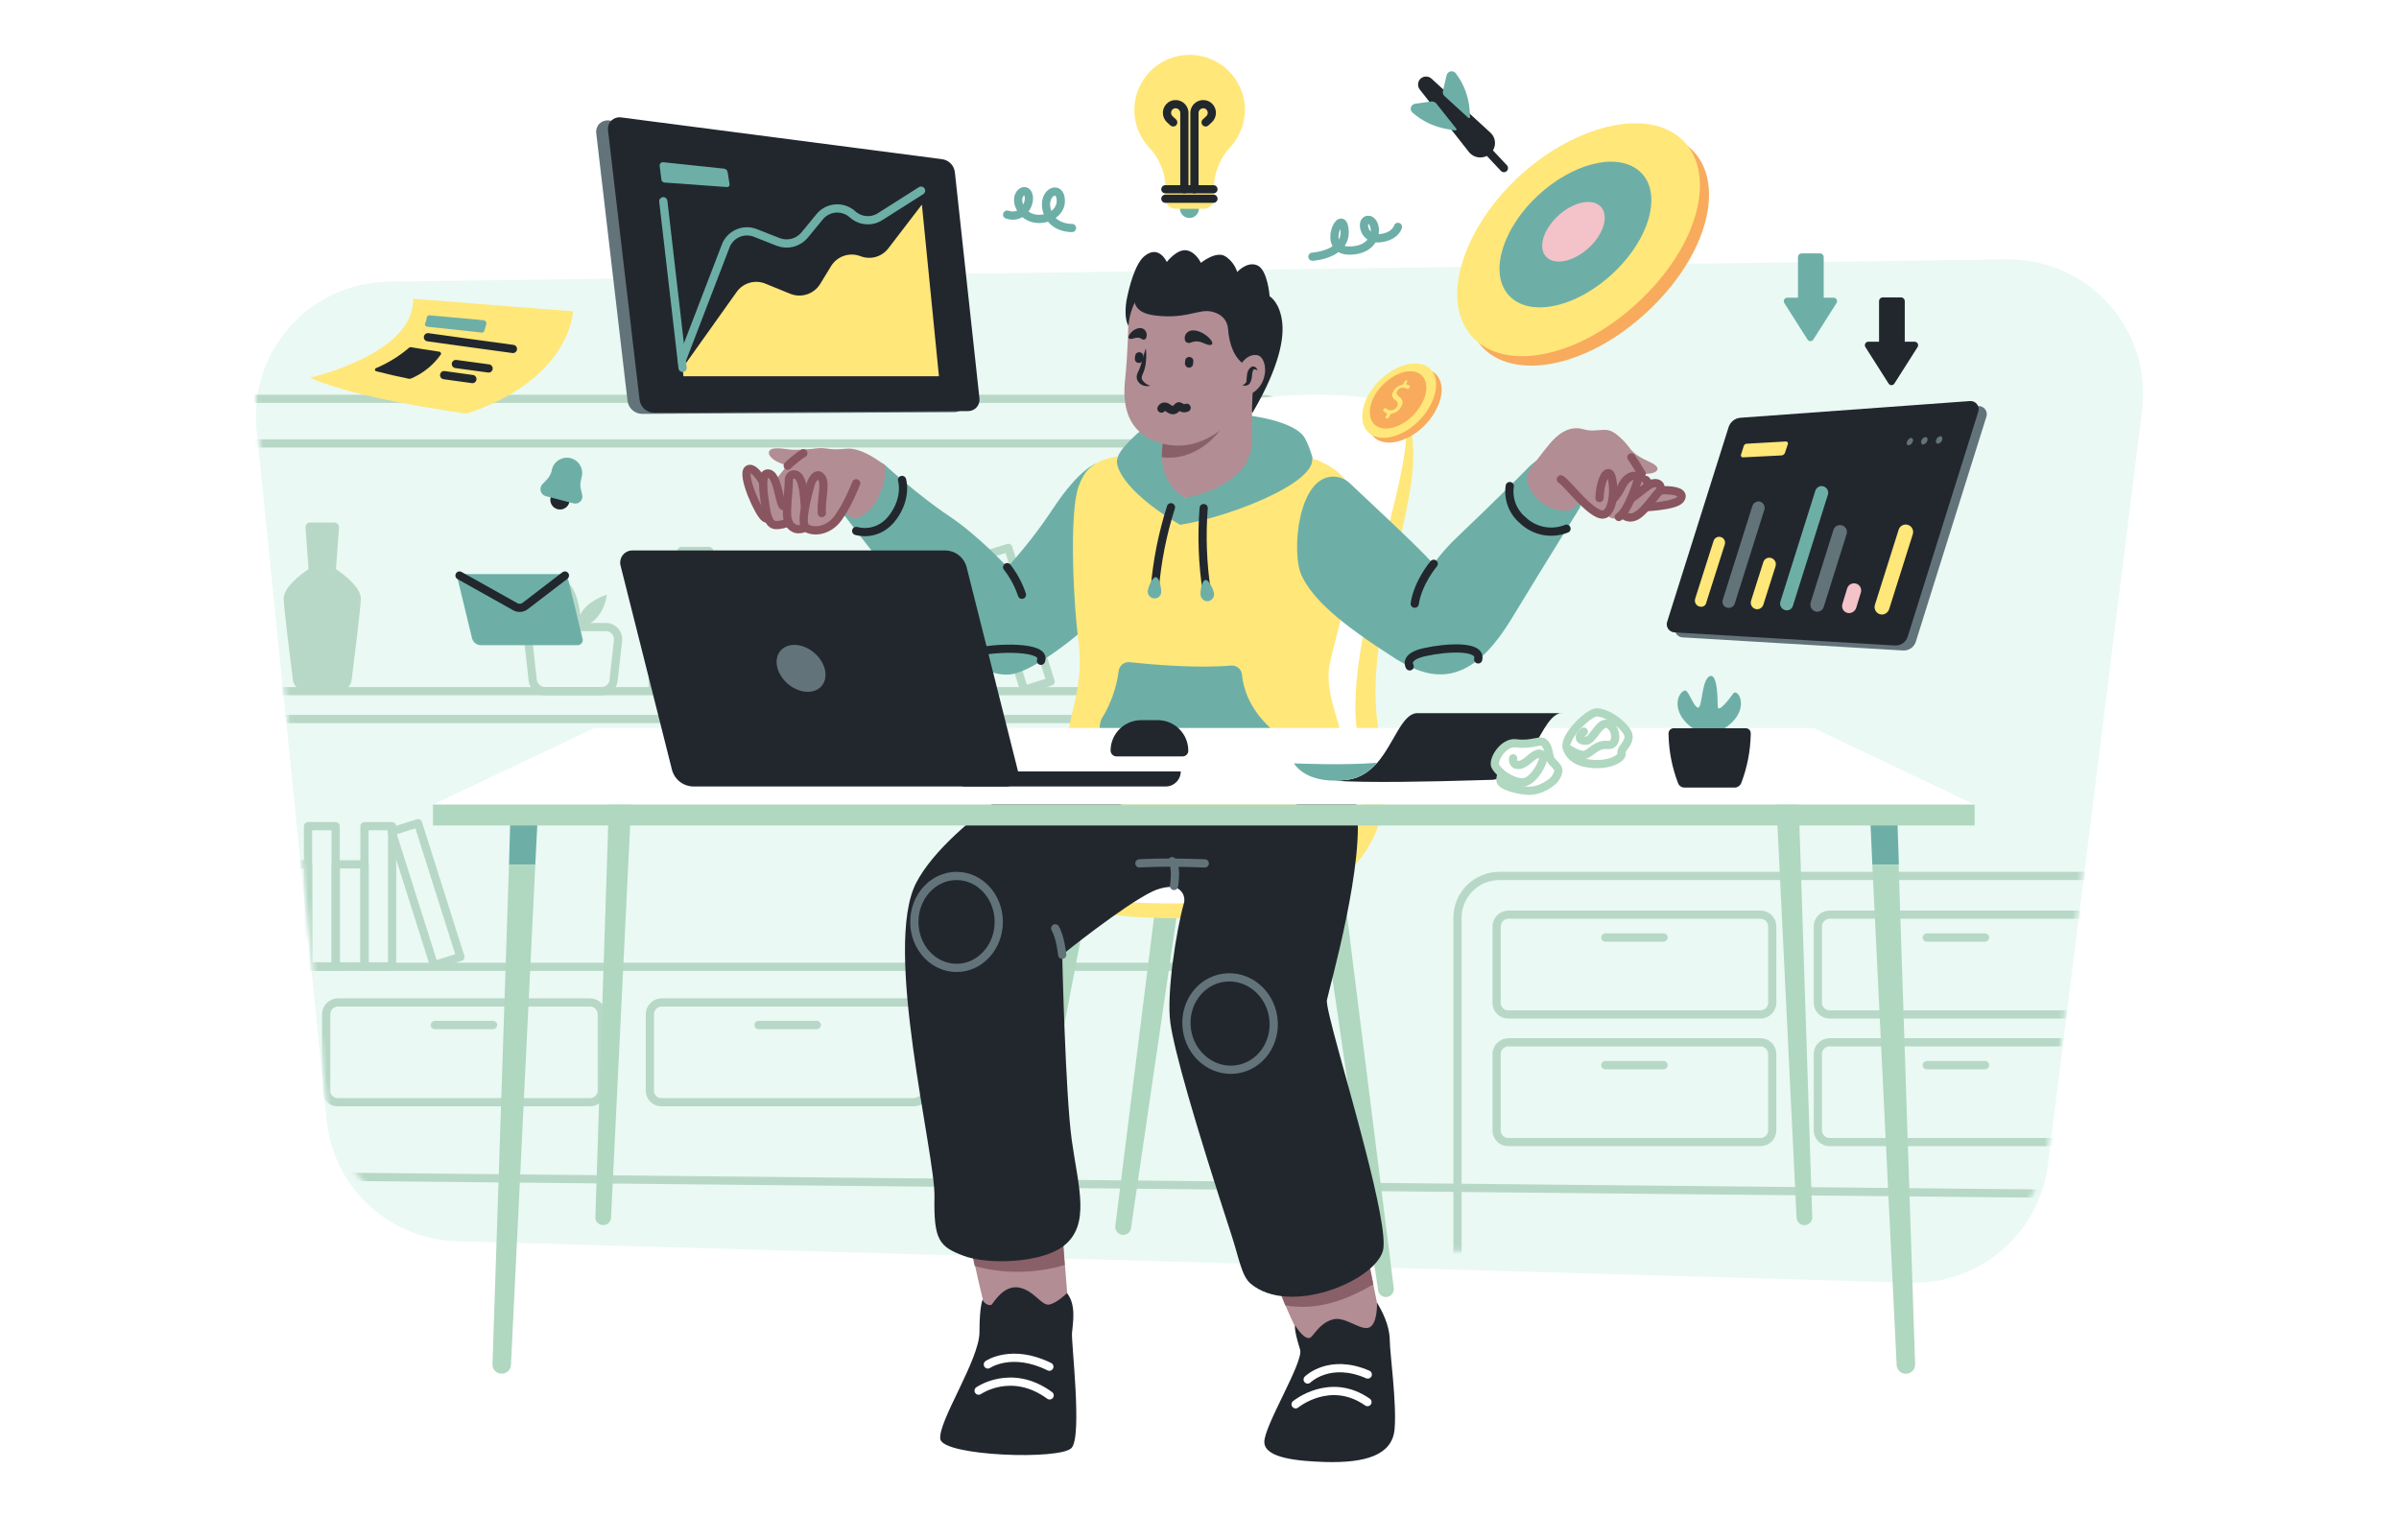 <svg width="525" height="337" viewBox="0 0 525 337" fill="none" xmlns="http://www.w3.org/2000/svg">
<g filter="url(#filter0_d_280_2162)">
<path d="M418.064 276.734L99.95 267.646C92.797 267.448 85.963 264.657 80.726 259.795C75.49 254.934 72.211 248.335 71.503 241.236L56.148 89.974C55.739 85.925 56.178 81.836 57.438 77.965C58.697 74.094 60.749 70.526 63.463 67.487C66.178 64.448 69.496 62.004 73.207 60.31C76.918 58.617 80.942 57.71 85.023 57.648L439.108 52.768C443.319 52.712 447.493 53.554 451.35 55.24C455.207 56.926 458.656 59.416 461.467 62.542C464.278 65.668 466.385 69.358 467.646 73.364C468.907 77.37 469.294 81.599 468.779 85.765L448.162 250.995C447.244 258.244 443.654 264.894 438.091 269.651C432.528 274.408 425.39 276.933 418.064 276.734Z" fill="#EAF9F3"/>
</g>
<mask id="mask0_280_2162" style="mask-type:luminance" maskUnits="userSpaceOnUse" x="56" y="52" width="413" height="225">
<path d="M418.064 276.734L99.95 267.646C92.797 267.448 85.963 264.657 80.726 259.795C75.49 254.934 72.211 248.335 71.503 241.236L56.148 89.974C55.739 85.925 56.178 81.836 57.438 77.965C58.697 74.094 60.749 70.526 63.463 67.487C66.178 64.448 69.496 62.004 73.207 60.31C76.918 58.617 80.942 57.71 85.023 57.648L439.108 52.768C443.319 52.712 447.493 53.554 451.35 55.24C455.207 56.926 458.656 59.416 461.467 62.542C464.278 65.668 466.385 69.358 467.646 73.364C468.907 77.37 469.294 81.599 468.779 85.765L448.162 250.995C447.244 258.244 443.654 264.894 438.091 269.651C432.528 274.408 425.39 276.933 418.064 276.734Z" fill="white"/>
</mask>
<g mask="url(#mask0_280_2162)">
<path d="M328.136 353.768H582.321C584.755 353.768 587.089 352.804 588.81 351.089C590.531 349.373 591.497 347.046 591.497 344.619V200.859C591.497 198.433 590.531 196.106 588.81 194.39C587.089 192.674 584.755 191.71 582.321 191.71H328.136C325.702 191.71 323.368 192.674 321.647 194.39C319.926 196.106 318.959 198.433 318.959 200.859V344.558C318.954 346.992 319.918 349.328 321.638 351.055C323.358 352.781 325.695 353.757 328.136 353.768Z" stroke="#B8D8C7" stroke-width="1.8" stroke-linecap="round" stroke-linejoin="round"/>
<path d="M19.443 315.587H275.83C278.264 315.587 280.598 314.623 282.319 312.907C284.04 311.191 285.007 308.864 285.007 306.438V96.439C285.007 94.013 284.04 91.686 282.319 89.97C280.598 88.254 278.264 87.29 275.83 87.29H19.443C17.009 87.29 14.675 88.254 12.954 89.97C11.233 91.686 10.266 94.013 10.266 96.439V306.438C10.266 308.864 11.233 311.191 12.954 312.907C14.675 314.623 17.009 315.587 19.443 315.587Z" stroke="#B8D8C7" stroke-width="1.8" stroke-linecap="round" stroke-linejoin="round"/>
<path d="M119.22 151.272H131.639C132.286 151.274 132.911 151.039 133.396 150.611C133.881 150.184 134.192 149.595 134.27 148.954L135.248 140.171C135.289 139.803 135.251 139.43 135.137 139.077C135.023 138.724 134.836 138.398 134.588 138.122C134.34 137.846 134.036 137.625 133.697 137.474C133.357 137.322 132.99 137.244 132.618 137.243H118.242C117.87 137.245 117.503 137.324 117.164 137.476C116.825 137.627 116.521 137.848 116.274 138.124C116.026 138.4 115.839 138.725 115.724 139.078C115.61 139.43 115.572 139.803 115.611 140.171L116.59 148.954C116.688 149.586 117.005 150.163 117.485 150.587C117.966 151.01 118.58 151.252 119.22 151.272Z" stroke="#B8D8C7" stroke-width="1.8" stroke-linecap="round" stroke-linejoin="round"/>
<path d="M126.929 137.243C126.929 137.243 131.823 136.756 132.801 130.168C132.801 130.168 128.397 131.449 126.99 134.56C126.99 134.56 126.378 127.607 123.074 126.936C123.074 126.936 121.606 132.12 123.931 134.682C123.931 134.682 122.157 131.754 117.63 131.815C118.058 133.1 118.794 134.26 119.775 135.196C120.756 136.132 121.952 136.814 123.258 137.182" fill="#B8D8C7"/>
<path d="M330.093 222.024H385.274C385.954 222.019 386.605 221.747 387.085 221.268C387.566 220.789 387.838 220.14 387.843 219.462V202.75C387.838 202.072 387.566 201.423 387.085 200.944C386.605 200.464 385.954 200.193 385.274 200.188H330.093C329.413 200.193 328.763 200.464 328.282 200.944C327.801 201.423 327.529 202.072 327.524 202.75V219.462C327.516 219.801 327.576 220.137 327.702 220.452C327.829 220.767 328.018 221.052 328.258 221.292C328.498 221.532 328.785 221.72 329.1 221.846C329.416 221.971 329.754 222.032 330.093 222.024Z" stroke="#B8D8C7" stroke-width="1.8" stroke-linecap="round" stroke-linejoin="round"/>
<path d="M351.321 206.104H364.046C364.287 206.098 364.517 206 364.688 205.83C364.859 205.659 364.957 205.43 364.964 205.19C364.957 204.949 364.859 204.72 364.688 204.549C364.517 204.379 364.287 204.281 364.046 204.275H351.321C351.08 204.281 350.85 204.379 350.679 204.549C350.509 204.72 350.41 204.949 350.404 205.19C350.41 205.43 350.509 205.659 350.679 205.83C350.85 206 351.08 206.098 351.321 206.104Z" fill="#B8D8C7"/>
<path d="M330.093 249.958H385.274C385.954 249.954 386.605 249.682 387.085 249.203C387.566 248.723 387.838 248.075 387.843 247.397V230.685C387.838 230.007 387.566 229.358 387.085 228.879C386.605 228.399 385.954 228.128 385.274 228.123H330.093C329.413 228.128 328.763 228.399 328.282 228.879C327.801 229.358 327.529 230.007 327.524 230.685V247.397C327.516 247.735 327.576 248.072 327.702 248.387C327.829 248.701 328.018 248.987 328.258 249.227C328.498 249.466 328.785 249.655 329.1 249.78C329.416 249.906 329.754 249.967 330.093 249.958Z" stroke="#B8D8C7" stroke-width="1.8" stroke-linecap="round" stroke-linejoin="round"/>
<path d="M351.321 234.039H364.046C364.287 234.033 364.517 233.935 364.688 233.764C364.859 233.594 364.957 233.365 364.964 233.124C364.957 232.884 364.859 232.654 364.688 232.484C364.517 232.314 364.287 232.216 364.046 232.209H351.321C351.08 232.216 350.85 232.314 350.679 232.484C350.509 232.654 350.41 232.884 350.404 233.124C350.41 233.365 350.509 233.594 350.679 233.764C350.85 233.935 351.08 234.033 351.321 234.039Z" fill="#B8D8C7"/>
<path d="M73.95 241.236H129.131C129.811 241.232 130.462 240.96 130.942 240.481C131.423 240.001 131.695 239.353 131.7 238.675V221.963C131.695 221.285 131.423 220.636 130.942 220.157C130.462 219.677 129.811 219.406 129.131 219.401H73.95C73.27 219.406 72.62 219.677 72.139 220.157C71.658 220.636 71.386 221.285 71.381 221.963V238.675C71.373 239.013 71.433 239.35 71.559 239.665C71.686 239.979 71.874 240.265 72.115 240.505C72.355 240.744 72.642 240.933 72.957 241.058C73.273 241.184 73.611 241.245 73.95 241.236Z" stroke="#B8D8C7" stroke-width="1.8" stroke-linecap="round" stroke-linejoin="round"/>
<path d="M95.178 225.256H107.903C108.144 225.25 108.374 225.152 108.545 224.981C108.716 224.811 108.814 224.582 108.821 224.341C108.814 224.101 108.716 223.872 108.545 223.701C108.374 223.531 108.144 223.433 107.903 223.426H95.178C94.937 223.433 94.707 223.531 94.536 223.701C94.365 223.872 94.267 224.101 94.261 224.341C94.258 224.462 94.28 224.582 94.325 224.694C94.371 224.807 94.438 224.908 94.524 224.994C94.61 225.079 94.712 225.147 94.824 225.192C94.937 225.237 95.057 225.259 95.178 225.256Z" fill="#B8D8C7"/>
<path d="M144.792 241.236H199.972C200.652 241.232 201.303 240.96 201.784 240.481C202.265 240.001 202.537 239.353 202.542 238.675V221.963C202.537 221.285 202.265 220.636 201.784 220.157C201.303 219.677 200.652 219.406 199.972 219.401H144.792C144.112 219.406 143.461 219.677 142.98 220.157C142.5 220.636 142.227 221.285 142.223 221.963V238.675C142.214 239.013 142.275 239.35 142.401 239.665C142.527 239.979 142.716 240.265 142.956 240.505C143.197 240.744 143.483 240.933 143.799 241.058C144.114 241.184 144.452 241.245 144.792 241.236Z" stroke="#B8D8C7" stroke-width="1.8" stroke-linecap="round" stroke-linejoin="round"/>
<path d="M166.02 225.256H178.744C178.986 225.25 179.216 225.152 179.386 224.981C179.557 224.811 179.656 224.582 179.662 224.341C179.656 224.101 179.557 223.872 179.386 223.701C179.216 223.531 178.986 223.433 178.744 223.426H166.02C165.778 223.433 165.549 223.531 165.378 223.701C165.207 223.872 165.108 224.101 165.102 224.341C165.1 224.462 165.122 224.582 165.167 224.694C165.212 224.807 165.28 224.908 165.365 224.994C165.451 225.079 165.553 225.147 165.666 225.192C165.778 225.237 165.899 225.259 166.02 225.256Z" fill="#B8D8C7"/>
<path d="M400.384 222.024H455.565C456.245 222.019 456.895 221.747 457.376 221.268C457.857 220.789 458.129 220.14 458.134 219.462V202.75C458.129 202.072 457.857 201.423 457.376 200.944C456.895 200.464 456.245 200.193 455.565 200.188H400.384C399.704 200.193 399.053 200.464 398.573 200.944C398.092 201.423 397.82 202.072 397.815 202.75V219.462C397.82 220.14 398.092 220.789 398.573 221.268C399.053 221.747 399.704 222.019 400.384 222.024Z" stroke="#B8D8C7" stroke-width="1.8" stroke-linecap="round" stroke-linejoin="round"/>
<path d="M421.673 206.104H434.398C434.639 206.098 434.869 206 435.04 205.83C435.211 205.659 435.309 205.43 435.316 205.19C435.309 204.949 435.211 204.72 435.04 204.549C434.869 204.379 434.639 204.281 434.398 204.275H421.673C421.432 204.281 421.202 204.379 421.031 204.549C420.861 204.72 420.762 204.949 420.756 205.19C420.753 205.31 420.775 205.43 420.821 205.543C420.866 205.655 420.933 205.757 421.019 205.842C421.105 205.928 421.207 205.995 421.319 206.04C421.432 206.085 421.552 206.107 421.673 206.104Z" fill="#B8D8C7"/>
<path d="M400.384 249.958H455.565C456.245 249.954 456.895 249.682 457.376 249.203C457.857 248.723 458.129 248.075 458.134 247.397V230.685C458.129 230.007 457.857 229.358 457.376 228.879C456.895 228.399 456.245 228.128 455.565 228.123H400.384C399.704 228.128 399.053 228.399 398.573 228.879C398.092 229.358 397.82 230.007 397.815 230.685V247.397C397.82 248.075 398.092 248.723 398.573 249.203C399.053 249.682 399.704 249.954 400.384 249.958Z" stroke="#B8D8C7" stroke-width="1.8" stroke-linecap="round" stroke-linejoin="round"/>
<path d="M421.673 234.039H434.398C434.639 234.033 434.869 233.935 435.04 233.764C435.211 233.594 435.309 233.365 435.316 233.124C435.309 232.884 435.211 232.654 435.04 232.484C434.869 232.314 434.639 232.216 434.398 232.209H421.673C421.432 232.216 421.202 232.314 421.031 232.484C420.861 232.654 420.762 232.884 420.756 233.124C420.753 233.245 420.775 233.365 420.821 233.477C420.866 233.59 420.933 233.691 421.019 233.777C421.105 233.862 421.207 233.93 421.319 233.975C421.432 234.02 421.552 234.042 421.673 234.039Z" fill="#B8D8C7"/>
<path d="M-6.435 151.272H271.915C272.659 151.264 273.37 150.966 273.896 150.441C274.422 149.917 274.721 149.208 274.729 148.466V99.855C274.721 99.113 274.422 98.404 273.896 97.88C273.37 97.355 272.659 97.057 271.915 97.049H-6.435C-7.178 97.057 -7.89 97.355 -8.416 97.88C-8.942 98.404 -9.241 99.113 -9.249 99.855V148.466C-9.241 149.208 -8.942 149.917 -8.416 150.441C-7.89 150.966 -7.178 151.264 -6.435 151.272Z" stroke="#B8D8C7" stroke-width="1.8" stroke-linecap="round" stroke-linejoin="round"/>
<path d="M-6.435 211.594H271.915C272.659 211.586 273.37 211.288 273.896 210.763C274.422 210.239 274.721 209.53 274.729 208.788V160.177C274.721 159.435 274.422 158.726 273.896 158.202C273.37 157.677 272.659 157.379 271.915 157.371H-6.435C-7.178 157.379 -7.89 157.677 -8.416 158.202C-8.942 158.726 -9.241 159.435 -9.249 160.177V208.788C-9.241 209.53 -8.942 210.239 -8.416 210.763C-7.89 211.288 -7.178 211.586 -6.435 211.594Z" stroke="#B8D8C7" stroke-width="1.8" stroke-linecap="round" stroke-linejoin="round"/>
<path d="M255.997 120.592H249.941V151.272H255.997V120.592Z" stroke="#B8D8C7" stroke-width="1.8" stroke-linecap="round" stroke-linejoin="round"/>
<path d="M249.978 128.894H243.676V151.217H249.978V128.894Z" stroke="#B8D8C7" stroke-width="1.8" stroke-linecap="round" stroke-linejoin="round"/>
<path d="M73.461 180.817H67.404V211.496H73.461V180.817Z" stroke="#B8D8C7" stroke-width="1.8" stroke-linecap="round" stroke-linejoin="round"/>
<path d="M67.441 189.179H61.14V211.502H67.441V189.179Z" stroke="#B8D8C7" stroke-width="1.8" stroke-linecap="round" stroke-linejoin="round"/>
<path d="M85.812 180.817H79.756V211.496H85.812V180.817Z" stroke="#B8D8C7" stroke-width="1.8" stroke-linecap="round" stroke-linejoin="round"/>
<path d="M91.486 180.174L85.71 181.992L94.974 211.248L100.749 209.43L91.486 180.174Z" stroke="#B8D8C7" stroke-width="1.8" stroke-linecap="round" stroke-linejoin="round"/>
<path d="M79.787 189.179H73.485V211.502H79.787V189.179Z" stroke="#B8D8C7" stroke-width="1.8" stroke-linecap="round" stroke-linejoin="round"/>
<path d="M155.18 120.592H149.123V151.272H155.18V120.592Z" stroke="#B8D8C7" stroke-width="1.8" stroke-linecap="round" stroke-linejoin="round"/>
<path d="M149.154 128.894H142.853V151.217H149.154V128.894Z" stroke="#B8D8C7" stroke-width="1.8" stroke-linecap="round" stroke-linejoin="round"/>
<path d="M214.96 120.592H208.904V151.272H214.96V120.592Z" stroke="#B8D8C7" stroke-width="1.8" stroke-linecap="round" stroke-linejoin="round"/>
<path d="M220.645 119.908L214.87 121.726L224.133 150.982L229.908 149.164L220.645 119.908Z" stroke="#B8D8C7" stroke-width="1.8" stroke-linecap="round" stroke-linejoin="round"/>
<path d="M208.941 128.894H202.64V151.217H208.941V128.894Z" stroke="#B8D8C7" stroke-width="1.8" stroke-linecap="round" stroke-linejoin="round"/>
<path d="M67.527 124.557L66.854 115.469C66.841 115.327 66.858 115.183 66.905 115.048C66.952 114.913 67.027 114.79 67.125 114.686C67.224 114.582 67.343 114.5 67.476 114.446C67.608 114.392 67.751 114.366 67.894 114.371H73.155C73.297 114.372 73.437 114.401 73.567 114.457C73.697 114.513 73.814 114.595 73.911 114.698C74.008 114.801 74.084 114.922 74.132 115.054C74.181 115.187 74.203 115.328 74.195 115.469L73.522 124.557C73.522 124.557 79.028 128.095 78.967 131.022C78.906 133.279 77.56 144.075 76.948 148.832C76.87 149.473 76.559 150.062 76.074 150.489C75.59 150.917 74.964 151.152 74.317 151.15H66.732C66.085 151.152 65.459 150.917 64.975 150.489C64.49 150.062 64.179 149.473 64.101 148.832C63.489 144.075 62.143 133.279 62.082 131.022C62.021 128.095 67.527 124.557 67.527 124.557Z" fill="#B8D8C7"/>
<path d="M471.899 261.486L-113.676 255.692" stroke="#B8D8C7" stroke-width="1.8" stroke-linecap="round" stroke-linejoin="round"/>
</g>
<path d="M256.009 173.29L244.08 268.317C244.049 268.56 244.07 268.807 244.141 269.042C244.213 269.276 244.334 269.493 244.496 269.678C244.658 269.862 244.857 270.01 245.081 270.112C245.304 270.214 245.547 270.268 245.793 270.269C246.208 270.273 246.61 270.127 246.925 269.858C247.24 269.589 247.447 269.215 247.506 268.805L261.148 175.669L256.009 173.29Z" fill="#B0D7C0"/>
<path d="M293.082 186.892L305.011 281.919C305.042 282.162 305.021 282.409 304.95 282.643C304.878 282.878 304.757 283.094 304.595 283.279C304.433 283.463 304.234 283.612 304.01 283.714C303.787 283.815 303.544 283.869 303.298 283.87C302.883 283.875 302.481 283.729 302.166 283.459C301.851 283.19 301.645 282.816 301.585 282.407L287.943 189.27L293.082 186.892Z" fill="#B0D7C0"/>
<path d="M235.21 183.171L219.182 277.588C219.143 277.831 219.155 278.079 219.22 278.316C219.284 278.554 219.398 278.775 219.554 278.965C219.71 279.155 219.905 279.31 220.125 279.42C220.346 279.529 220.587 279.591 220.833 279.601C221.25 279.622 221.659 279.492 221.986 279.233C222.313 278.975 222.534 278.607 222.607 278.198L240.287 185.733L235.21 183.171Z" fill="#B0D7C0"/>
<path d="M280.113 173.717L288.922 269.049C288.945 269.291 289.019 269.525 289.14 269.737C289.26 269.948 289.423 270.132 289.62 270.276C289.816 270.419 290.041 270.52 290.279 270.572C290.517 270.623 290.763 270.624 291.002 270.574C291.401 270.489 291.757 270.263 292.004 269.939C292.251 269.614 292.373 269.212 292.348 268.805L285.68 174.876L280.113 173.717Z" fill="#B0D7C0"/>
<path d="M305.623 88.876C298.955 87.778 276.87 164.873 276.87 164.873H298.098C298.098 164.873 287.698 177.255 287.331 178.414C286.964 179.573 283.171 195.248 283.171 195.248C308.559 187.197 302.931 164.812 302.931 164.812C297.487 148.039 305.072 126.57 308.315 108.821C311.557 91.072 305.623 88.876 305.623 88.876Z" fill="#FFE779"/>
<path d="M226.951 191.161C226.951 191.161 227.501 199.517 249.341 200.737C271.181 201.957 299.322 199.822 302.992 175.12C303.054 175.12 231.356 184.208 226.951 191.161Z" fill="#FFE779"/>
<path d="M297.609 163.165C291.675 141.574 314.616 93.329 305.684 88.815C296.508 84.241 261.27 86.131 251.788 94.304C242.918 101.99 238.88 158.957 238.391 166.154C238.34 166.395 238.319 166.64 238.33 166.886C238.33 171.156 237.718 178.353 234.598 180.609C228.541 185.001 218.57 191.649 237.657 196.529C237.657 196.529 245.915 198.419 269.468 197.443C301.341 196.102 298.159 176.523 298.098 164.812C298.078 164.231 297.91 163.664 297.609 163.165Z" fill="white"/>
<path d="M212.452 272.709C212.452 272.709 215.144 285.517 215.756 286.554C216.368 287.591 220.956 289.848 227.196 288.018C233.436 286.188 233.619 283.87 233.619 283.87C233.619 283.87 232.396 269.171 232.396 267.524C232.396 265.878 211.412 262.95 212.452 272.709Z" fill="#B28D93"/>
<path d="M233.007 276.856C232.702 272.831 232.334 268.378 232.334 267.524C232.334 265.878 211.351 262.95 212.391 272.709C212.391 272.709 212.819 274.661 213.309 277.1C219.769 278.852 226.592 278.767 233.007 276.856Z" fill="#896068"/>
<path d="M215.083 284.358C215.083 284.358 214.349 285.517 214.349 291.556C214.349 297.594 205.172 311.256 205.784 314.977C206.396 318.697 232.212 319.612 234.537 316.868C236.861 314.123 234.414 293.873 234.598 291.739C234.781 289.604 235.577 285.578 233.497 283.017C233.497 283.017 231.356 285.151 229.643 285.517C227.93 285.883 226.339 282.407 222.975 281.797C219.61 281.187 217.408 285.151 217.041 285.517C216.673 285.883 215.205 285.395 215.083 284.358Z" fill="#22272E"/>
<path d="M216.184 298.631C216.184 298.631 221.384 295.032 229.643 299.119" stroke="white" stroke-width="1.8" stroke-linecap="round" stroke-linejoin="round"/>
<path d="M214.165 304.364C214.165 304.364 221.384 299.302 229.704 305.401" stroke="white" stroke-width="1.8" stroke-linecap="round" stroke-linejoin="round"/>
<path d="M278.95 279.662C278.95 279.662 283.11 291.251 285.374 293.324C287.637 295.398 293.694 295.581 297.854 293.324C302.014 291.068 301.83 287.652 301.83 287.652C301.83 287.652 298.221 268.683 297.425 268.195C296.63 267.707 278.95 274.112 278.95 279.662Z" fill="#B28D93"/>
<path d="M278.95 279.662C278.95 279.662 279.99 282.529 281.275 285.7C288.371 286.92 294.55 284.541 300.545 281.126C299.444 275.575 297.915 268.5 297.425 268.195C296.569 267.646 278.95 274.112 278.95 279.662Z" fill="#896068"/>
<path d="M283.477 290.092C283.477 290.092 282.927 290.275 284.517 295.398C285.313 298.143 276.503 312.232 276.687 315.709C276.87 319.185 284.211 319.795 290.023 319.978C298.894 320.222 304.705 318.453 305.195 312.781C305.684 307.109 304.155 296.069 304.155 293.629C304.155 291.19 303.359 288.384 301.341 285.09C301.341 285.09 301.524 289.665 299.689 290.519C297.854 291.373 294.428 288.079 291.797 288.75C289.167 289.421 288.065 291.434 286.964 292.592C285.863 293.751 283.783 290.763 283.477 290.092Z" fill="#22272E"/>
<path d="M286.169 301.924C286.169 301.924 290.941 297.167 299.322 300.826" stroke="white" stroke-width="1.8" stroke-linecap="round" stroke-linejoin="round"/>
<path d="M283.538 307.353C283.538 307.353 291.063 301.131 299.261 306.865" stroke="white" stroke-width="1.8" stroke-linecap="round" stroke-linejoin="round"/>
<path d="M236.005 163.592C236.005 163.592 207.925 179.024 200.523 193.174C193.121 207.324 204.683 252.398 204.499 261.913C204.316 271.428 205.539 272.831 210.862 274.843C216.184 276.856 227.746 276.429 232.579 272.831C238.819 268.195 235.944 259.717 234.537 249.47C233.13 239.224 232.457 208.971 232.457 208.971C232.457 208.971 245.671 198.297 252.155 195.126C253.401 194.526 254.751 194.174 256.132 194.089C256.592 194.06 257.053 194.141 257.475 194.327C257.896 194.513 258.267 194.798 258.555 195.157C258.844 195.516 259.041 195.939 259.13 196.39C259.219 196.841 259.198 197.307 259.068 197.748C257.478 203.36 255.214 217.449 256.132 223.914C256.988 229.953 261.209 244.896 269.468 270.208C271.12 275.209 271.67 279.235 273.689 280.943C282.193 288.079 300.668 280.455 302.625 273.807C303.421 271.062 301.402 261.73 298.771 251.544C295.04 236.967 290.023 220.621 290.39 218.852C291.002 215.863 298.894 188.417 296.814 176.096C291.797 146.27 268.612 158.286 236.005 163.592Z" fill="#22272E"/>
<path d="M209.332 211.838C214.434 211.838 218.57 207.332 218.57 201.774C218.57 196.216 214.434 191.71 209.332 191.71C204.231 191.71 200.095 196.216 200.095 201.774C200.095 207.332 204.231 211.838 209.332 211.838Z" stroke="#63737A" stroke-width="1.8" stroke-linecap="round" stroke-linejoin="round"/>
<path d="M270.575 234.049C275.797 233.333 279.41 228.262 278.646 222.723C277.882 217.183 273.03 213.272 267.808 213.988C262.587 214.704 258.973 219.775 259.737 225.315C260.501 230.855 265.354 234.765 270.575 234.049Z" stroke="#63737A" stroke-width="1.8" stroke-linecap="round" stroke-linejoin="round"/>
<path d="M232.457 208.971C232.457 208.971 232.09 205.19 230.927 203.177" stroke="#63737A" stroke-width="1.8" stroke-linecap="round" stroke-linejoin="round"/>
<path d="M256.927 193.906C256.927 193.906 257.6 189.697 256.499 188.478" stroke="#63737A" stroke-width="1.8" stroke-linecap="round" stroke-linejoin="round"/>
<path d="M249.341 188.965C249.341 188.965 253.868 188.6 263.656 188.965" stroke="#63737A" stroke-width="1.8" stroke-linecap="round" stroke-linejoin="round"/>
<path d="M239.614 101.563C239.614 101.563 236.066 102.843 230.56 111.139C227.543 115.726 224.168 120.07 220.466 124.13C220.466 124.13 214.165 117.238 207.558 112.846C200.951 108.455 193.427 101.563 193.427 101.563C193.427 101.563 188.471 98.879 185.351 102.539C182.232 106.198 183.822 111.504 183.822 111.504C183.822 111.504 191.224 121.507 202.114 134.56C209.21 143.099 216.429 149.198 222.485 147.307C230.56 144.807 246.466 130.412 249.219 124.679C251.972 118.946 249.892 99.489 239.614 101.563Z" fill="#6DAFA7"/>
<path d="M220.405 124.13C221.823 125.944 222.919 127.986 223.647 130.168" stroke="#22272E" stroke-width="1.8" stroke-linecap="round" stroke-linejoin="round"/>
<path d="M193.671 101.868C193.671 101.868 188.777 97.842 185.29 98.208C180.763 98.696 180.824 97.659 177.949 98.269C176.603 98.574 174.156 99.55 171.587 102.721C170.304 104.237 169.138 105.848 168.1 107.54C168.1 107.54 165.408 101.807 163.756 102.721C162.104 103.636 166.02 112.419 167.366 113.334C168.711 114.249 172.688 112.663 174.095 113.334C175.502 114.005 179.295 112.785 179.295 112.785L184.495 111.504L185.841 112.968C186.054 113.197 186.33 113.359 186.634 113.435C186.938 113.51 187.257 113.497 187.554 113.395C189.634 112.552 191.302 110.933 192.203 108.882C194.344 104.429 193.671 101.868 193.671 101.868Z" fill="#B28D93"/>
<path d="M168.1 107.54C168.1 107.54 165.408 101.807 163.756 102.721C162.104 103.636 166.02 112.419 167.366 113.334C168.711 114.249 172.688 112.663 174.095 113.334" stroke="#89555F" stroke-width="1.8" stroke-linecap="round" stroke-linejoin="round"/>
<path d="M187.37 105.771C187.37 105.771 185.596 110.407 183.394 113.395C181.191 116.384 177.888 116.506 176.42 115.53C174.952 114.554 176.909 107.845 177.337 106.198C177.766 104.551 179.111 103.026 179.968 104.856C180.641 106.259 179.662 109.614 179.846 112.297" fill="#B28D93"/>
<path d="M177.215 114.981C177.215 114.981 175.319 116.14 174.217 115.774C173.116 115.408 172.443 114.615 172.26 112.968C172.076 111.321 172.688 106.381 172.627 105.1C172.566 103.819 174.585 102.782 175.441 105.71C176.297 108.638 175.869 111.2 176.42 111.809" fill="#B28D93"/>
<path d="M173.055 114.127C172.153 114.575 171.181 114.864 170.18 114.981C168.712 115.103 168.039 114.127 167.549 111.139C166.999 107.54 166.57 103.88 167.855 103.697C169.14 103.514 169.813 105.466 170.302 107.479C170.792 109.492 171.097 110.773 171.403 110.834" fill="#B28D93"/>
<path d="M178.561 98.208C178.561 98.208 175.074 98.452 173.789 98.452C172.504 98.452 169.14 97.598 168.406 98.635C167.672 99.672 169.752 101.563 173.483 102.051C177.215 102.539 180.824 99.611 178.561 98.208Z" fill="#B28D93"/>
<path d="M187.37 116.201C187.37 116.201 192.203 117.787 195.568 112.968C198.565 108.699 197.403 105.039 197.403 105.039" stroke="#22272E" stroke-width="1.8" stroke-linecap="round" stroke-linejoin="round"/>
<path d="M212.697 144.868C212.697 144.868 211.535 143.465 214.532 142.611C217.53 141.757 229.214 141.269 227.807 144.624" stroke="#22272E" stroke-width="1.8" stroke-linecap="round" stroke-linejoin="round"/>
<path d="M187.37 105.771C187.37 105.771 185.596 110.407 183.394 113.395C181.191 116.384 177.888 116.506 176.42 115.53C174.952 114.554 176.909 107.845 177.337 106.198C177.766 104.551 179.111 103.026 179.968 104.856C180.641 106.259 179.662 109.614 179.846 112.297" stroke="#89555F" stroke-width="1.8" stroke-linecap="round" stroke-linejoin="round"/>
<path d="M176.053 115.53C175.486 115.815 174.839 115.901 174.217 115.774C173.116 115.408 172.443 114.615 172.26 112.968C172.076 111.321 172.688 106.381 172.627 105.1C172.566 103.819 174.585 102.782 175.441 105.71C176.053 107.906 175.992 109.797 176.175 110.956" stroke="#89555F" stroke-width="1.8" stroke-linecap="round" stroke-linejoin="round"/>
<path d="M172.566 114.31C171.812 114.651 171.005 114.857 170.18 114.92C168.712 115.042 168.039 114.066 167.549 111.078C166.999 107.479 166.57 103.819 167.855 103.636C169.14 103.453 169.813 105.405 170.302 107.418C170.792 109.431 171.097 110.712 171.403 110.773" stroke="#89555F" stroke-width="1.8" stroke-linecap="round" stroke-linejoin="round"/>
<path d="M172.382 101.929C173.421 100.893 174.57 99.972 175.808 99.184" stroke="#89555F" stroke-width="1.8" stroke-linecap="round" stroke-linejoin="round"/>
<path d="M246.344 69.053C246.283 67.952 246.344 66.847 246.527 65.76C247.017 63.198 248.301 57.831 250.442 56.062C253.624 53.439 255.337 57.343 255.337 57.343C255.337 57.343 257.539 54.476 259.619 54.781C261.699 55.086 262.8 57.526 262.8 57.526C262.8 57.526 266.165 54.781 268.183 56.123C269.411 56.93 270.319 58.137 270.753 59.538C270.753 59.538 272.894 57.099 275.157 58.075C277.421 59.05 277.849 64.845 277.849 64.845C277.849 64.845 280.113 66.126 280.602 70.578C281.153 75.336 278.828 82.35 274.056 90.401C274.056 90.401 264.207 72.713 257.967 70.212C251.727 67.712 251.788 72.347 249.831 72.469C248.118 72.53 246.65 72.347 246.344 69.053Z" fill="#22272E"/>
<path d="M247.567 102.051C247.567 102.051 239.92 102.965 248.852 94.914C256.56 87.961 282.254 89.913 285.557 95.89C288.004 100.343 291.124 112.236 280.724 119.373C270.324 126.509 252.216 118.946 247.567 102.051Z" fill="#6DAFA7"/>
<path d="M262.249 99.794C262.249 99.794 269.407 99.489 275.402 99.245C281.397 99.001 290.145 99.123 294.978 105.71C300.545 113.212 292.164 139.073 290.941 145.66C289.717 152.248 294.428 160.177 294.183 165.605C294.061 168.716 290.145 176.889 272.771 178.414C253.134 180.182 235.821 176.157 233.925 164.873C232.64 157.31 237.657 152.004 235.944 139.683C235.026 133.218 233.864 112.297 236.066 106.381C238.268 100.465 241.939 98.513 262.249 99.794Z" fill="#FFE779"/>
<path d="M254.908 93.817C254.908 93.817 254.052 100.587 253.685 102.356C253.318 104.124 254.296 109.126 261.393 109.065C269.04 109.004 273.812 102.904 273.995 100.465C274.179 98.025 273.567 86.253 274.607 82.35C275.647 78.446 265.859 80.703 261.638 83.143C257.416 85.582 254.48 91.804 254.908 93.817Z" fill="#B28D93"/>
<path d="M267.572 93.268C263.595 94.183 258.701 97.598 254.48 96.927C254.358 97.964 254.174 99.062 254.052 100.038C259.68 100.953 265.002 97.415 267.572 93.268Z" fill="#896068"/>
<path d="M254.297 98.391C254.297 98.391 253.318 105.405 259.252 108.882C259.252 108.882 266.103 108.272 271.12 103.392C272.046 102.475 272.777 101.381 273.271 100.176C273.765 98.971 274.011 97.68 273.995 96.378V95.829C273.995 95.829 283.6 95.951 286.353 98.818C291.614 104.307 270.019 113.029 258.273 114.859C258.273 114.859 247.384 108.821 244.814 102.66C242.245 96.5 253.44 98.635 254.297 98.391Z" fill="#6DAFA7"/>
<path d="M256.254 111.017C254.403 116.822 253.213 122.817 252.706 128.887" stroke="#22272E" stroke-width="1.8" stroke-linecap="round" stroke-linejoin="round"/>
<path d="M254.113 129.619C254.174 128.826 253.746 126.387 252.951 126.326C252.155 126.265 251.238 128.582 251.177 129.375C251.149 129.762 251.275 130.145 251.526 130.441C251.778 130.737 252.135 130.924 252.522 130.961C252.717 130.986 252.914 130.97 253.102 130.915C253.29 130.859 253.464 130.765 253.614 130.639C253.763 130.513 253.885 130.357 253.971 130.182C254.057 130.006 254.105 129.815 254.113 129.619Z" fill="#6DAFA7"/>
<path d="M263.412 111.199C262.94 117.264 263.165 123.362 264.085 129.375" stroke="#22272E" stroke-width="1.8" stroke-linecap="round" stroke-linejoin="round"/>
<path d="M265.675 129.863C265.553 129.07 264.574 126.814 263.779 126.936C262.983 127.058 262.616 129.497 262.739 130.29C262.798 130.686 263.011 131.042 263.331 131.281C263.652 131.521 264.055 131.625 264.452 131.571C264.834 131.493 265.173 131.273 265.4 130.957C265.626 130.64 265.725 130.249 265.675 129.863Z" fill="#6DAFA7"/>
<path d="M241.083 157.31C243.056 154.137 244.328 150.582 244.814 146.88C244.872 146.306 245.155 145.778 245.602 145.412C246.05 145.046 246.624 144.872 247.2 144.929C251.727 145.417 261.821 146.331 269.407 145.66C269.697 145.635 269.988 145.666 270.266 145.754C270.543 145.841 270.8 145.983 271.022 146.17C271.244 146.357 271.426 146.586 271.558 146.844C271.691 147.103 271.771 147.384 271.793 147.673C272.038 150.296 273.2 154.748 277.727 159.079C278.099 159.385 278.34 159.821 278.4 160.299C278.99 163.291 279.257 166.338 279.195 169.387C278.95 173.595 250.565 176.462 240.777 167.801C240.542 167.583 240.356 167.318 240.229 167.024C240.103 166.73 240.039 166.413 240.043 166.093C240.104 164.446 240.348 161.031 240.777 158.225C240.822 157.904 240.926 157.594 241.083 157.31Z" fill="#6DAFA7"/>
<path d="M246.894 71.92C246.894 71.92 246.772 77.897 246.221 83.021C245.671 88.144 246.221 94.975 254.48 97.11C262.739 99.245 270.753 93.024 273.75 84.851C276.748 76.677 276.87 65.638 266.348 61.307C255.826 56.977 247.384 62.405 246.894 71.92Z" fill="#B28D93"/>
<path d="M277.666 77.165C276.87 81.008 276.32 83.082 276.32 83.082L273.75 80.398C273.75 80.398 269.346 79.788 268.734 71.92C268.689 71.258 268.474 70.619 268.11 70.063C267.745 69.508 267.244 69.055 266.654 68.748C263.045 66.858 261.148 69.663 254.113 69.175C251.727 68.992 248.057 68.626 248.179 64.967C248.485 55.452 263.228 56.184 270.202 60.514C277.176 64.845 278.461 73.384 277.666 77.165Z" fill="#22272E"/>
<path d="M270.814 80.947C270.814 80.947 272.404 77.348 275.035 77.714C277.849 78.08 278.094 86.497 270.814 86.985" fill="#B28D93"/>
<path d="M250.748 76.251C250.86 77.079 250.88 77.918 250.809 78.751C250.771 79.604 250.606 80.447 250.32 81.252C250.259 81.435 250.137 81.679 250.075 81.862C250.014 82.045 249.953 82.167 249.892 82.35C249.818 82.613 249.839 82.894 249.953 83.143C250.371 83.768 251.001 84.223 251.727 84.424C251.287 84.546 250.822 84.546 250.381 84.424C249.897 84.302 249.466 84.023 249.158 83.631C248.976 83.421 248.85 83.169 248.791 82.899C248.729 82.638 248.729 82.367 248.791 82.106C248.852 81.875 248.934 81.651 249.035 81.435C249.105 81.266 249.186 81.103 249.28 80.947C249.892 79.422 250.198 77.836 250.748 76.251Z" fill="#22272E"/>
<path d="M254.174 89.425C254.174 89.425 254.602 88.51 255.642 89.303C256.682 90.096 257.111 89.791 257.661 89.12C258.212 88.449 258.456 89.73 259.68 89.242" stroke="#22272E" stroke-width="1.8" stroke-linecap="round" stroke-linejoin="round"/>
<path d="M259.435 74.726C259.332 74.523 259.273 74.302 259.261 74.075C259.249 73.848 259.284 73.621 259.365 73.409C259.445 73.197 259.569 73.004 259.729 72.842C259.889 72.68 260.08 72.553 260.292 72.469C261.515 71.92 263.534 72.835 264.696 74.055C265.859 75.275 265.247 75.885 263.84 75.275C262.433 74.665 261.821 74.543 260.598 74.97C260.404 75.065 260.185 75.093 259.974 75.048C259.763 75.004 259.573 74.891 259.435 74.726Z" fill="#22272E"/>
<path d="M250.748 74.116C250.937 73.776 250.997 73.38 250.918 73C250.84 72.62 250.628 72.28 250.32 72.042C249.464 71.432 248.057 72.042 247.323 73.018C246.65 73.872 246.955 74.36 247.873 74.116C248.791 73.872 249.158 73.75 249.953 74.238C250.078 74.317 250.227 74.348 250.374 74.326C250.52 74.303 250.653 74.229 250.748 74.116Z" fill="#22272E"/>
<path d="M275.219 81.069C275.012 80.944 274.784 80.862 274.546 80.825C274.481 80.816 274.416 80.829 274.36 80.862C274.304 80.895 274.262 80.947 274.24 81.008C274.081 81.374 273.998 81.768 273.995 82.167C273.977 82.741 273.83 83.303 273.567 83.814C273.479 83.954 273.363 84.075 273.226 84.17C273.089 84.264 272.934 84.33 272.771 84.363C272.635 84.413 272.489 84.433 272.343 84.424C272.221 84.424 272.037 84.363 271.915 84.363C272.404 84.058 272.771 83.753 272.771 83.448C272.771 83.143 272.833 82.655 272.894 82.106C272.912 81.482 273.176 80.891 273.628 80.459C273.778 80.318 273.973 80.232 274.179 80.215C274.369 80.212 274.558 80.254 274.729 80.337C274.954 80.534 275.122 80.787 275.219 81.069Z" fill="#22272E"/>
<path d="M249.158 79.422C249.275 79.439 249.395 79.432 249.509 79.401C249.623 79.369 249.73 79.314 249.822 79.24C249.914 79.165 249.989 79.073 250.043 78.968C250.098 78.862 250.129 78.747 250.136 78.629L250.198 78.08C250.215 77.963 250.207 77.844 250.176 77.73C250.145 77.616 250.09 77.51 250.015 77.418C249.94 77.327 249.847 77.251 249.742 77.197C249.636 77.143 249.521 77.112 249.402 77.104C249.285 77.087 249.165 77.095 249.051 77.126C248.937 77.157 248.83 77.212 248.738 77.287C248.646 77.361 248.571 77.454 248.517 77.559C248.462 77.664 248.431 77.779 248.424 77.897L248.362 78.446C248.343 78.564 248.349 78.683 248.38 78.798C248.411 78.913 248.465 79.02 248.54 79.112C248.616 79.204 248.709 79.28 248.816 79.333C248.922 79.386 249.039 79.417 249.158 79.422Z" fill="#22272E"/>
<path d="M260.108 80.459C260.225 80.476 260.345 80.469 260.459 80.437C260.574 80.406 260.68 80.351 260.772 80.277C260.864 80.202 260.94 80.11 260.994 80.004C261.048 79.899 261.08 79.784 261.087 79.666L261.148 79.117C261.165 79 261.158 78.881 261.126 78.767C261.095 78.653 261.04 78.547 260.965 78.455C260.891 78.363 260.798 78.288 260.692 78.234C260.587 78.18 260.471 78.148 260.353 78.141C260.236 78.124 260.116 78.132 260.002 78.163C259.887 78.194 259.781 78.249 259.689 78.323C259.597 78.398 259.521 78.491 259.467 78.596C259.413 78.701 259.381 78.816 259.374 78.934L259.313 79.483C259.298 79.716 259.372 79.945 259.519 80.126C259.667 80.307 259.877 80.426 260.108 80.459Z" fill="#22272E"/>
<path d="M291.675 104.307C292.377 104.297 293.074 104.426 293.726 104.688C294.377 104.95 294.969 105.339 295.468 105.832C296.691 106.991 299.261 109.431 304.277 114.127C312.352 121.751 313.453 123.215 313.453 123.215C313.453 123.215 320.55 128.765 321.284 135.658C322.018 142.55 317.369 151.821 305.256 144.075C293.143 136.329 287.27 131.144 284.823 125.899C282.621 121.202 283.906 104.49 291.675 104.307Z" fill="#6DAFA7"/>
<path d="M309.844 129.863C312.101 125.217 315.19 121.021 318.959 117.482C325.321 111.443 332.846 104.002 334.253 102.539C335.66 101.075 339.086 97.72 343.735 101.319C348.385 104.917 345.693 111.2 345.693 111.2C345.693 111.2 337.557 124.252 330.827 135.353C324.098 146.453 317.246 150.113 308.559 145.904C299.872 141.696 309.844 129.863 309.844 129.863Z" fill="#6DAFA7"/>
<path d="M334.253 103.453C334.253 103.453 337.74 98.757 339.147 97.11C340.554 95.463 343.124 92.963 346.488 93.939C349.853 94.914 351.627 92.841 354.197 95.524C356.766 98.208 358.54 103.148 360.192 104.978C361.843 106.808 361.415 107.296 364.046 107.235C366.676 107.174 368.817 107.784 367.716 109.248C366.615 110.712 359.458 111.078 358.479 110.956C357.5 110.834 352.912 111.443 351.749 110.895C350.587 110.346 350.771 110.834 349.792 110.285C348.813 109.736 346.305 108.516 346.305 108.516C345.807 109.483 345.191 110.385 344.47 111.2C343.43 112.297 338.903 112.114 335.966 108.699C333.458 105.771 334.253 103.453 334.253 103.453Z" fill="#B28D93"/>
<path d="M360.192 105.039C361.843 106.869 361.415 107.357 364.046 107.296C366.676 107.235 368.817 107.845 367.716 109.309C366.615 110.773 359.458 111.138 358.479 111.017" stroke="#89555F" stroke-width="1.8" stroke-linecap="round" stroke-linejoin="round"/>
<path d="M350.036 109.004C350.159 105.771 351.199 103.209 352.178 103.575C353.156 103.941 353.707 110.834 351.382 112.419C349.058 114.005 342.818 105.466 341.594 104.917" fill="#B28D93"/>
<path d="M351.076 111.87C351.076 111.87 352.361 114.371 354.258 113.151C356.154 111.931 358.051 106.32 358.418 105.1C358.785 103.88 356.46 103.392 354.931 106.381C353.401 109.37 352.3 109.797 352.3 109.797" fill="#B28D93"/>
<path d="M354.747 112.114C355.022 112.573 355.44 112.928 355.938 113.126C356.435 113.325 356.984 113.355 357.5 113.212C359.396 112.724 361.843 108.943 363.006 107.723C364.168 106.503 362.7 104.917 360.681 106.381C358.662 107.845 357.194 109.248 356.215 109.553" fill="#B28D93"/>
<path d="M353.34 94.853C353.34 94.853 354.808 95.585 356.705 98.147C358.601 100.709 362.272 101.075 362.7 102.417C363.128 103.758 359.274 104.307 356.215 102.843C353.156 101.38 351.994 95.158 353.34 94.853Z" fill="#B28D93"/>
<path d="M330.399 106.381C330.193 107.772 330.349 109.193 330.853 110.507C331.356 111.821 332.19 112.983 333.274 113.883C334.521 115.07 336.083 115.874 337.776 116.199C339.468 116.523 341.219 116.355 342.818 115.713" stroke="#22272E" stroke-width="1.8" stroke-linecap="round" stroke-linejoin="round"/>
<path d="M308.498 145.843C308.498 145.843 307.091 143.77 311.741 142.733C316.39 141.696 324.282 141.147 323.486 144.319" stroke="#22272E" stroke-width="1.8" stroke-linecap="round" stroke-linejoin="round"/>
<path d="M350.036 109.004C350.159 105.771 351.199 103.209 352.178 103.575C353.156 103.941 353.707 110.834 351.382 112.419C349.058 114.005 342.818 105.466 341.594 104.917" stroke="#89555F" stroke-width="1.8" stroke-linecap="round" stroke-linejoin="round"/>
<path d="M354.258 113.151C356.154 111.992 358.051 106.32 358.418 105.1C358.785 103.88 356.46 103.392 354.931 106.381C354.423 107.512 353.718 108.544 352.851 109.431" stroke="#89555F" stroke-width="1.8" stroke-linecap="round" stroke-linejoin="round"/>
<path d="M355.236 112.663C355.538 112.934 355.906 113.122 356.303 113.207C356.7 113.293 357.113 113.274 357.5 113.151C359.396 112.663 361.843 108.882 363.006 107.662C364.168 106.442 362.7 104.856 360.681 106.32C359.091 107.418 357.867 108.577 356.949 109.126" stroke="#89555F" stroke-width="1.8" stroke-linecap="round" stroke-linejoin="round"/>
<path d="M359.274 103.697C359.274 103.697 357.622 100.892 357.01 100.099" stroke="#89555F" stroke-width="1.8" stroke-linecap="round" stroke-linejoin="round"/>
<path d="M313.759 123.398C313.759 123.398 310.333 127.363 309.599 132.12" stroke="#22272E" stroke-width="1.8" stroke-linecap="round" stroke-linejoin="round"/>
<path d="M126.317 141.208H105.15C104.729 141.185 104.326 141.031 103.998 140.769C103.669 140.506 103.43 140.148 103.315 139.744L100.256 127.119C100.202 126.943 100.192 126.757 100.226 126.577C100.26 126.396 100.338 126.227 100.452 126.083C100.566 125.939 100.714 125.825 100.882 125.75C101.051 125.675 101.234 125.643 101.418 125.655H122.585C123.006 125.678 123.409 125.832 123.738 126.094C124.066 126.356 124.305 126.715 124.42 127.119L127.479 139.744C127.533 139.92 127.543 140.106 127.509 140.286C127.475 140.467 127.397 140.636 127.283 140.78C127.169 140.924 127.021 141.038 126.853 141.113C126.685 141.187 126.501 141.22 126.317 141.208Z" fill="#6DAFA7"/>
<path d="M100.562 125.96L112.552 132.669C112.892 132.908 113.298 133.036 113.715 133.036C114.131 133.036 114.537 132.908 114.877 132.669L123.625 125.96" stroke="#22272E" stroke-width="1.8" stroke-linecap="round" stroke-linejoin="round"/>
<path d="M416.412 142.367L368.206 139.5C367.934 139.486 367.669 139.409 367.431 139.276C367.194 139.143 366.99 138.957 366.837 138.733C366.683 138.509 366.583 138.252 366.544 137.983C366.506 137.715 366.53 137.44 366.615 137.182L380.074 94.548C380.255 94.009 380.587 93.532 381.032 93.175C381.476 92.818 382.014 92.596 382.582 92.536L432.868 88.876C433.161 88.851 433.455 88.899 433.724 89.015C433.994 89.132 434.23 89.313 434.412 89.542C434.594 89.772 434.716 90.043 434.766 90.331C434.817 90.62 434.796 90.916 434.704 91.194L419.287 140.354C419.116 140.97 418.736 141.507 418.212 141.874C417.687 142.241 417.051 142.415 416.412 142.367Z" fill="#63737A"/>
<path d="M414.638 141.269L366.432 138.402C366.16 138.388 365.895 138.311 365.657 138.178C365.42 138.045 365.216 137.859 365.063 137.635C364.909 137.411 364.809 137.154 364.77 136.885C364.732 136.617 364.756 136.343 364.841 136.085L378.3 93.451C378.48 92.911 378.813 92.434 379.258 92.077C379.702 91.72 380.24 91.499 380.808 91.438L431.094 87.778C431.387 87.753 431.681 87.801 431.95 87.918C432.22 88.034 432.456 88.215 432.638 88.445C432.82 88.674 432.942 88.945 432.992 89.234C433.043 89.522 433.022 89.818 432.93 90.096L417.513 139.256C417.342 139.872 416.962 140.409 416.438 140.776C415.913 141.143 415.277 141.318 414.638 141.269Z" fill="#22272E"/>
<path d="M389.923 99.672L381.42 100.099C381.352 100.102 381.284 100.088 381.222 100.06C381.16 100.031 381.106 99.988 381.064 99.934C381.022 99.881 380.993 99.818 380.981 99.751C380.968 99.684 380.972 99.615 380.991 99.55L381.603 97.598C381.65 97.457 381.741 97.334 381.861 97.247C381.982 97.159 382.127 97.111 382.276 97.11L390.841 96.622C390.909 96.619 390.977 96.633 391.039 96.661C391.101 96.69 391.155 96.733 391.197 96.787C391.239 96.84 391.267 96.903 391.28 96.97C391.292 97.037 391.289 97.106 391.269 97.171L390.596 99.184C390.528 99.311 390.433 99.421 390.316 99.505C390.2 99.59 390.065 99.647 389.923 99.672Z" fill="#FFE779"/>
<path d="M372.182 132.791C371.98 132.782 371.782 132.726 371.604 132.63C371.426 132.533 371.272 132.397 371.155 132.233C371.037 132.069 370.958 131.88 370.924 131.681C370.89 131.481 370.902 131.277 370.958 131.083L374.996 118.397C375.077 118.135 375.239 117.906 375.459 117.741C375.679 117.577 375.945 117.486 376.22 117.482C376.426 117.481 376.629 117.53 376.812 117.624C376.996 117.717 377.154 117.853 377.274 118.021C377.393 118.188 377.471 118.381 377.501 118.585C377.53 118.788 377.511 118.995 377.443 119.19L373.406 131.876C373.36 132.157 373.207 132.409 372.979 132.58C372.751 132.751 372.465 132.826 372.182 132.791Z" fill="#FFE779"/>
<path d="M378.239 133.035C378.029 133.029 377.823 132.975 377.638 132.875C377.453 132.775 377.295 132.633 377.176 132.461C377.057 132.288 376.98 132.09 376.952 131.883C376.924 131.675 376.946 131.464 377.015 131.266L383.5 110.712C383.594 110.441 383.766 110.204 383.995 110.031C384.223 109.857 384.498 109.755 384.784 109.736C385 109.735 385.213 109.785 385.407 109.88C385.6 109.975 385.769 110.114 385.899 110.286C386.03 110.457 386.118 110.657 386.158 110.868C386.199 111.08 386.189 111.297 386.13 111.504L379.646 132.059C379.559 132.358 379.372 132.619 379.116 132.796C378.86 132.974 378.55 133.058 378.239 133.035Z" fill="#63737A"/>
<path d="M384.478 133.34C384.263 133.327 384.054 133.265 383.866 133.16C383.679 133.056 383.517 132.91 383.394 132.734C383.27 132.558 383.188 132.357 383.153 132.145C383.119 131.933 383.133 131.716 383.194 131.51L385.885 123.032C385.972 122.745 386.151 122.495 386.394 122.318C386.637 122.142 386.931 122.05 387.231 122.056C387.451 122.063 387.665 122.119 387.86 122.221C388.054 122.323 388.222 122.467 388.352 122.644C388.482 122.82 388.569 123.024 388.608 123.239C388.647 123.454 388.637 123.675 388.577 123.886L385.885 132.364C385.785 132.655 385.595 132.906 385.342 133.081C385.089 133.257 384.786 133.347 384.478 133.34Z" fill="#FFE779"/>
<path d="M390.963 133.584C390.74 133.572 390.522 133.509 390.327 133.402C390.131 133.294 389.962 133.144 389.833 132.962C389.704 132.78 389.617 132.572 389.58 132.352C389.542 132.132 389.555 131.907 389.617 131.693L397.264 107.418C397.358 107.13 397.537 106.878 397.777 106.693C398.017 106.508 398.307 106.399 398.61 106.381C398.841 106.378 399.069 106.43 399.275 106.532C399.482 106.634 399.661 106.783 399.799 106.968C399.936 107.152 400.027 107.367 400.065 107.594C400.103 107.82 400.087 108.053 400.017 108.272L392.37 132.547C392.295 132.857 392.112 133.13 391.855 133.32C391.598 133.51 391.282 133.603 390.963 133.584Z" fill="#6DAFA7"/>
<path d="M397.631 133.889C397.402 133.871 397.18 133.803 396.98 133.691C396.78 133.579 396.607 133.424 396.473 133.238C396.339 133.053 396.248 132.84 396.205 132.615C396.162 132.39 396.168 132.159 396.224 131.937L401.241 115.957C401.337 115.659 401.525 115.4 401.777 115.214C402.03 115.028 402.334 114.925 402.648 114.92C402.886 114.916 403.123 114.969 403.337 115.073C403.551 115.178 403.738 115.332 403.881 115.522C404.024 115.713 404.12 115.934 404.161 116.169C404.202 116.404 404.186 116.644 404.116 116.872L399.099 132.852C398.997 133.158 398.799 133.423 398.535 133.61C398.271 133.796 397.955 133.894 397.631 133.889Z" fill="#63737A"/>
<path d="M404.605 134.194C404.367 134.185 404.134 134.121 403.925 134.007C403.715 133.893 403.535 133.732 403.399 133.537C403.263 133.342 403.174 133.118 403.139 132.882C403.104 132.647 403.124 132.407 403.198 132.181L404.238 128.765C404.341 128.443 404.545 128.162 404.821 127.964C405.096 127.766 405.428 127.662 405.768 127.668C406.01 127.671 406.248 127.731 406.463 127.842C406.678 127.953 406.864 128.113 407.007 128.308C407.149 128.503 407.244 128.729 407.284 128.967C407.324 129.205 407.307 129.45 407.236 129.68L406.196 133.096C406.073 133.417 405.855 133.694 405.571 133.89C405.287 134.086 404.951 134.192 404.605 134.194Z" fill="#F4C2C9"/>
<path d="M411.763 134.499C411.519 134.484 411.282 134.414 411.069 134.295C410.855 134.176 410.671 134.012 410.531 133.813C410.39 133.614 410.295 133.386 410.255 133.146C410.214 132.905 410.227 132.659 410.295 132.425L415.495 115.957C415.594 115.627 415.796 115.338 416.07 115.13C416.345 114.921 416.679 114.805 417.024 114.798C417.278 114.795 417.53 114.851 417.758 114.962C417.987 115.073 418.187 115.236 418.341 115.437C418.495 115.639 418.601 115.873 418.648 116.122C418.696 116.371 418.684 116.628 418.615 116.872L413.415 133.34C413.299 133.683 413.076 133.981 412.779 134.189C412.482 134.398 412.126 134.506 411.763 134.499Z" fill="#FFE779"/>
<path d="M418.615 96.622C418.737 96.195 418.553 95.829 418.247 95.829C417.942 95.829 417.513 96.195 417.33 96.683C417.146 97.171 417.391 97.476 417.697 97.476C417.91 97.424 418.107 97.318 418.267 97.168C418.428 97.019 418.548 96.831 418.615 96.622Z" fill="#63737A"/>
<path d="M421.796 96.439C421.918 96.012 421.735 95.646 421.367 95.646C421.149 95.688 420.948 95.79 420.785 95.942C420.623 96.093 420.507 96.286 420.45 96.5C420.328 96.927 420.511 97.293 420.878 97.293C421.092 97.241 421.288 97.135 421.449 96.986C421.609 96.836 421.729 96.648 421.796 96.439Z" fill="#63737A"/>
<path d="M425.038 96.256C425.16 95.829 424.977 95.463 424.61 95.463C424.392 95.505 424.19 95.608 424.028 95.759C423.865 95.91 423.749 96.103 423.692 96.317C423.57 96.744 423.753 97.11 424.12 97.11C424.338 97.068 424.54 96.966 424.702 96.815C424.865 96.664 424.981 96.47 425.038 96.256Z" fill="#63737A"/>
<path d="M234.598 49.902C234.598 49.902 230.193 50.085 229.092 46.059C227.991 42.033 232.151 40.204 232.151 43.985C232.151 47.767 226.217 49.414 223.77 46.242C221.323 43.07 224.198 40.631 224.993 42.461C225.788 44.29 223.892 48.133 220.405 46.974" stroke="#6DAFA7" stroke-width="1.8" stroke-linecap="round" stroke-linejoin="round"/>
<path d="M287.209 56.184C287.209 56.184 294.734 55.757 294.244 50.328C293.755 44.9 288.861 54.964 295.407 54.842C301.952 54.72 301.585 48.56 299.628 48.133C297.67 47.706 298.159 52.463 301.769 52.158C305.378 51.853 305.929 49.658 305.929 49.658" stroke="#6DAFA7" stroke-width="1.8" stroke-linecap="round" stroke-linejoin="round"/>
<path d="M262.372 45.632C262.372 45.222 262.25 44.821 262.021 44.48C261.793 44.139 261.468 43.873 261.088 43.716C260.708 43.559 260.289 43.518 259.886 43.598C259.482 43.678 259.112 43.876 258.821 44.166C258.53 44.456 258.332 44.825 258.252 45.227C258.171 45.63 258.213 46.047 258.37 46.426C258.527 46.805 258.794 47.129 259.136 47.356C259.478 47.584 259.88 47.706 260.292 47.706C260.565 47.708 260.837 47.656 261.09 47.553C261.344 47.45 261.574 47.297 261.768 47.104C261.961 46.911 262.115 46.681 262.218 46.429C262.322 46.176 262.374 45.905 262.372 45.632Z" fill="#6DAFA7"/>
<path d="M272.405 23.126C272.523 24.777 272.302 26.434 271.755 27.997C271.208 29.56 270.347 30.995 269.223 32.214C266.899 34.721 265.61 38.01 265.614 41.424V43.558C265.608 44.123 265.38 44.662 264.98 45.061C264.58 45.46 264.039 45.687 263.473 45.693H257.233C256.667 45.687 256.126 45.46 255.726 45.061C255.326 44.662 255.098 44.123 255.092 43.558V41.424C255.106 38.026 253.815 34.752 251.482 32.275C249.389 30.042 248.23 27.097 248.24 24.041C248.246 20.924 249.462 17.931 251.632 15.688C253.802 13.446 256.758 12.127 259.881 12.009C263.005 11.89 266.053 12.982 268.387 15.054C270.722 17.126 272.161 20.019 272.405 23.126Z" fill="#FFE779"/>
<path d="M255.031 41.424H265.553" stroke="#22272E" stroke-width="1.8" stroke-linecap="round" stroke-linejoin="round"/>
<path d="M255.031 43.497H265.553" stroke="#22272E" stroke-width="1.8" stroke-linecap="round" stroke-linejoin="round"/>
<path d="M259.191 41.424V24.712C259.189 24.365 259.092 24.025 258.912 23.728C258.732 23.431 258.474 23.189 258.167 23.026C257.859 22.863 257.514 22.787 257.166 22.804C256.819 22.822 256.482 22.933 256.193 23.126C255.959 23.293 255.765 23.509 255.625 23.76C255.486 24.011 255.405 24.29 255.387 24.576C255.369 24.863 255.416 25.149 255.524 25.416C255.632 25.682 255.797 25.92 256.009 26.114L256.744 26.785" stroke="#22272E" stroke-width="1.8" stroke-linecap="round" stroke-linejoin="round"/>
<path d="M261.393 41.424V24.712C261.395 24.365 261.491 24.025 261.671 23.728C261.852 23.431 262.109 23.189 262.417 23.026C262.724 22.863 263.07 22.787 263.417 22.804C263.765 22.822 264.101 22.933 264.39 23.126C264.625 23.293 264.819 23.509 264.958 23.76C265.097 24.011 265.179 24.29 265.197 24.576C265.214 24.863 265.167 25.149 265.06 25.416C264.952 25.682 264.786 25.92 264.574 26.114L263.84 26.785" stroke="#22272E" stroke-width="1.8" stroke-linecap="round" stroke-linejoin="round"/>
<path d="M211.229 87.473L205.845 38.313C205.757 37.593 205.434 36.922 204.925 36.404C204.417 35.886 203.751 35.55 203.031 35.446L133.23 26.358C132.858 26.315 132.481 26.357 132.127 26.48C131.774 26.602 131.452 26.803 131.188 27.067C130.923 27.331 130.721 27.651 130.598 28.004C130.475 28.357 130.434 28.732 130.477 29.103L137.328 87.717C137.42 88.509 137.802 89.239 138.4 89.768C138.998 90.297 139.771 90.588 140.571 90.584L208.72 90.218C209.074 90.23 209.427 90.165 209.753 90.027C210.079 89.89 210.371 89.684 210.61 89.423C210.848 89.162 211.027 88.852 211.134 88.516C211.241 88.179 211.273 87.823 211.229 87.473Z" fill="#63737A"/>
<path d="M214.349 87.229L208.965 37.703C208.887 36.98 208.567 36.303 208.057 35.783C207.546 35.263 206.875 34.929 206.151 34.836L135.86 25.687C135.485 25.643 135.105 25.683 134.747 25.804C134.39 25.925 134.064 26.125 133.794 26.388C133.524 26.651 133.317 26.972 133.187 27.325C133.058 27.679 133.01 28.057 133.046 28.432L139.959 87.473C140.051 88.265 140.432 88.996 141.03 89.524C141.629 90.053 142.402 90.344 143.201 90.34L211.902 89.974C212.248 89.969 212.59 89.892 212.905 89.749C213.22 89.605 213.501 89.397 213.731 89.139C213.962 88.881 214.135 88.578 214.242 88.249C214.348 87.92 214.384 87.573 214.349 87.229Z" fill="#22272E"/>
<path d="M205.478 82.35H149.564L149.38 80.52L161.187 63.93C161.875 62.943 162.883 62.222 164.042 61.889C165.201 61.555 166.439 61.63 167.549 62.1L172.933 64.296C174.101 64.77 175.399 64.816 176.598 64.425C177.797 64.034 178.817 63.232 179.478 62.161L181.864 58.258C182.507 57.199 183.502 56.398 184.676 55.997C185.85 55.596 187.129 55.619 188.288 56.062C189.355 56.482 190.53 56.542 191.635 56.234C192.739 55.926 193.712 55.265 194.405 54.354L201.746 44.778L205.478 82.35Z" fill="#FFE779"/>
<path d="M149.38 80.52L145.159 44.046" stroke="#6DAFA7" stroke-width="1.8" stroke-linecap="round" stroke-linejoin="round"/>
<path d="M149.196 78.873L158.801 53.866C159.034 53.244 159.39 52.674 159.848 52.191C160.306 51.708 160.856 51.322 161.467 51.054C162.077 50.787 162.735 50.644 163.401 50.635C164.068 50.626 164.729 50.75 165.347 50.999L170.302 52.951C171.295 53.332 172.381 53.396 173.411 53.133C174.442 52.871 175.365 52.296 176.053 51.487L179.356 47.462C179.782 46.936 180.312 46.503 180.912 46.188C181.512 45.874 182.171 45.685 182.847 45.634C183.523 45.582 184.202 45.669 184.843 45.889C185.484 46.109 186.074 46.458 186.575 46.913C187.388 47.65 188.424 48.098 189.52 48.186C190.615 48.275 191.71 47.998 192.631 47.401L201.563 41.729" stroke="#6DAFA7" stroke-width="1.8" stroke-linecap="round" stroke-linejoin="round"/>
<path d="M144.731 39.228L144.364 36.3C144.35 36.193 144.36 36.084 144.396 35.981C144.431 35.878 144.489 35.785 144.566 35.709C144.642 35.632 144.736 35.574 144.839 35.539C144.942 35.504 145.051 35.493 145.159 35.507L158.434 36.91C158.628 36.931 158.809 37.014 158.952 37.146C159.096 37.277 159.193 37.451 159.229 37.642L159.658 40.326C159.673 40.409 159.667 40.495 159.642 40.576C159.617 40.657 159.572 40.731 159.512 40.791C159.452 40.85 159.378 40.895 159.297 40.92C159.216 40.946 159.129 40.951 159.046 40.936L145.526 39.96C145.425 39.966 145.324 39.951 145.229 39.917C145.134 39.883 145.047 39.83 144.973 39.762C144.898 39.694 144.839 39.611 144.797 39.52C144.756 39.428 144.733 39.329 144.731 39.228Z" fill="#6DAFA7"/>
<path d="M361.232 67.529C347.1 81.191 329.543 83.875 323.18 74.482C317.552 66.187 322.874 51.426 334.375 40.753C345.693 30.262 360.62 25.931 368.695 31.482C377.81 37.703 375.119 54.11 361.232 67.529Z" fill="#F8AB5D"/>
<path d="M359.213 65.455C345.081 79.117 327.524 81.801 321.162 72.408C315.533 64.113 320.856 49.353 332.357 38.679C343.674 28.188 358.601 23.858 366.676 29.408C375.853 35.69 373.1 52.097 359.213 65.455Z" fill="#FFE779"/>
<path d="M353.279 59.538C344.775 67.65 334.131 69.663 329.849 64.235C325.933 59.233 329.053 49.78 336.517 42.826C343.98 35.873 353.524 33.312 358.479 37.215C363.801 41.363 361.66 51.487 353.279 59.538Z" fill="#6DAFA7"/>
<path d="M347.834 54.11C344.469 57.282 340.187 58.197 338.352 56.184C336.517 54.171 337.74 50.268 340.921 47.279C344.102 44.29 348.201 43.314 350.159 45.083C352.116 46.852 351.199 50.938 347.834 54.11Z" fill="#F4C2C9"/>
<path d="M326.117 33.617C325.808 33.902 325.446 34.124 325.051 34.27C324.656 34.415 324.236 34.481 323.815 34.464C323.394 34.447 322.981 34.347 322.599 34.17C322.217 33.993 321.874 33.743 321.59 33.434L310.7 19.588C310.429 19.24 310.298 18.803 310.332 18.363C310.365 17.924 310.562 17.512 310.884 17.209C311.211 16.915 311.636 16.752 312.077 16.752C312.518 16.752 312.943 16.915 313.27 17.209L326.239 29.103C326.543 29.4 326.782 29.756 326.941 30.148C327.1 30.541 327.177 30.963 327.165 31.386C327.154 31.81 327.055 32.227 326.874 32.611C326.694 32.994 326.436 33.337 326.117 33.617Z" fill="#22272E"/>
<path d="M313.209 22.211L309.722 22.699C309.505 22.723 309.301 22.809 309.133 22.947C308.965 23.084 308.841 23.268 308.776 23.475C308.711 23.682 308.708 23.904 308.767 24.113C308.827 24.321 308.946 24.508 309.11 24.651C311.254 26.529 313.881 27.775 316.696 28.249L318.47 28.554C318.516 28.563 318.564 28.559 318.608 28.541C318.651 28.523 318.689 28.492 318.715 28.453C318.741 28.414 318.755 28.367 318.755 28.32C318.755 28.273 318.741 28.227 318.715 28.188L314.31 22.638C314.174 22.484 314.003 22.364 313.812 22.29C313.62 22.216 313.413 22.188 313.209 22.211Z" fill="#6DAFA7"/>
<path d="M315.778 19.893L316.573 16.477C316.622 16.267 316.73 16.074 316.885 15.923C317.039 15.771 317.234 15.667 317.446 15.622C317.658 15.577 317.879 15.594 318.082 15.67C318.285 15.745 318.462 15.878 318.592 16.051C320.314 18.317 321.353 21.025 321.59 23.858L321.712 25.626C321.712 25.809 321.467 25.931 321.345 25.809L316.145 21.052C315.981 20.913 315.859 20.73 315.794 20.525C315.729 20.32 315.724 20.101 315.778 19.893Z" fill="#6DAFA7"/>
<path d="M325.627 33.068L329.114 36.788" stroke="#22272E" stroke-width="1.8" stroke-linecap="round" stroke-linejoin="round"/>
<path d="M399.1 65.15V56.245C399.096 56.036 399.012 55.836 398.863 55.688C398.715 55.54 398.514 55.455 398.304 55.452H394.267C394.057 55.455 393.856 55.54 393.708 55.688C393.559 55.836 393.474 56.036 393.471 56.245V65.15H391.147C391.01 65.148 390.875 65.183 390.757 65.25C390.638 65.318 390.539 65.415 390.471 65.533C390.402 65.651 390.366 65.785 390.367 65.921C390.367 66.058 390.404 66.191 390.474 66.309L395.551 74.299C395.617 74.41 395.711 74.502 395.824 74.566C395.937 74.63 396.064 74.664 396.194 74.664C396.323 74.664 396.451 74.63 396.563 74.566C396.676 74.502 396.77 74.41 396.836 74.299L401.914 66.309C401.983 66.191 402.02 66.058 402.02 65.921C402.021 65.785 401.985 65.651 401.917 65.533C401.848 65.415 401.75 65.318 401.631 65.25C401.512 65.183 401.377 65.148 401.241 65.15H399.1Z" fill="#6DAFA7"/>
<path d="M416.84 74.787V65.882C416.837 65.672 416.753 65.473 416.604 65.325C416.456 65.177 416.255 65.092 416.045 65.089H412.008C411.798 65.092 411.597 65.177 411.449 65.325C411.3 65.473 411.215 65.672 411.212 65.882V74.787H408.888C408.751 74.785 408.616 74.82 408.498 74.887C408.379 74.954 408.28 75.052 408.212 75.17C408.143 75.288 408.107 75.422 408.108 75.558C408.108 75.695 408.145 75.828 408.215 75.946L413.292 83.936C413.358 84.047 413.452 84.139 413.565 84.203C413.678 84.267 413.805 84.301 413.935 84.301C414.064 84.301 414.192 84.267 414.304 84.203C414.417 84.139 414.511 84.047 414.577 83.936L419.655 75.946C419.724 75.828 419.761 75.695 419.761 75.558C419.762 75.422 419.726 75.288 419.658 75.17C419.589 75.052 419.491 74.954 419.372 74.887C419.253 74.82 419.118 74.785 418.982 74.787H416.84Z" fill="#22272E"/>
<path d="M124.604 109.919C124.707 109.514 124.688 109.088 124.548 108.694C124.409 108.3 124.155 107.957 123.82 107.707C123.484 107.457 123.082 107.312 122.664 107.29C122.245 107.268 121.83 107.37 121.47 107.584C121.11 107.798 120.822 108.113 120.642 108.49C120.462 108.867 120.398 109.289 120.458 109.702C120.519 110.115 120.701 110.501 120.981 110.811C121.262 111.121 121.628 111.341 122.034 111.443C122.304 111.514 122.584 111.53 122.86 111.491C123.135 111.452 123.4 111.359 123.639 111.217C123.878 111.075 124.087 110.888 124.252 110.665C124.418 110.442 124.537 110.188 124.604 109.919Z" fill="#22272E"/>
<path d="M127.173 104.917L127.296 104.368C127.518 103.511 127.392 102.601 126.945 101.836C126.499 101.071 125.767 100.512 124.91 100.282C124.05 100.06 123.137 100.186 122.37 100.631C121.602 101.076 121.042 101.806 120.811 102.661L120.689 103.209C120.506 103.818 120.193 104.38 119.771 104.856C119.404 105.222 119.037 105.649 118.67 106.015C118.492 106.213 118.367 106.453 118.307 106.713C118.247 106.972 118.254 107.242 118.327 107.498C118.4 107.754 118.538 107.987 118.726 108.176C118.914 108.365 119.148 108.502 119.404 108.577L122.463 109.37L125.521 110.163C125.778 110.23 126.048 110.231 126.305 110.164C126.562 110.097 126.797 109.965 126.987 109.781C127.178 109.597 127.318 109.367 127.393 109.113C127.469 108.86 127.477 108.591 127.418 108.333C127.296 107.784 127.173 107.235 127.051 106.747C126.971 106.135 127.013 105.513 127.173 104.917Z" fill="#6DAFA7"/>
<path d="M67.894 82.655C67.894 82.655 90.774 77.47 90.407 65.394L125.399 68.138C125.399 68.138 124.971 82.96 102.152 90.523C102.091 90.523 77.804 87.29 67.894 82.655Z" fill="#FFE779"/>
<path d="M97.197 82.106L103.376 82.96" stroke="#22272E" stroke-width="1.8" stroke-linecap="round" stroke-linejoin="round"/>
<path d="M99.766 79.666L106.924 80.642" stroke="#22272E" stroke-width="1.8" stroke-linecap="round" stroke-linejoin="round"/>
<path d="M93.649 73.811C93.649 73.811 109.432 76.007 112.246 76.373" stroke="#22272E" stroke-width="1.8" stroke-linecap="round" stroke-linejoin="round"/>
<path d="M96.463 77.592C94.831 79.907 92.586 81.723 89.978 82.838C89.821 82.891 89.655 82.912 89.489 82.899C87.103 82.411 84.656 81.862 82.331 81.252C82.258 81.236 82.192 81.197 82.142 81.14C82.093 81.084 82.062 81.013 82.055 80.939C82.049 80.864 82.066 80.789 82.104 80.725C82.143 80.661 82.201 80.61 82.27 80.581C84.865 79.487 87.279 78.007 89.428 76.19C89.503 76.106 89.6 76.044 89.708 76.012C89.816 75.98 89.931 75.978 90.04 76.007C91.324 76.251 93.527 76.555 96.218 76.983C96.463 77.105 96.647 77.409 96.463 77.592Z" fill="#22272E"/>
<path d="M106.442 70.83C106.321 71.39 106.157 71.941 105.952 72.477C105.915 72.587 105.839 72.68 105.737 72.736C105.635 72.793 105.515 72.809 105.402 72.782L93.472 71.501C93.39 71.492 93.311 71.465 93.241 71.42C93.171 71.375 93.113 71.315 93.072 71.243C93.03 71.172 93.006 71.092 93.001 71.009C92.996 70.927 93.011 70.844 93.044 70.769C93.231 70.341 93.354 69.889 93.411 69.427C93.448 69.308 93.521 69.204 93.619 69.128C93.718 69.051 93.837 69.007 93.962 69L105.952 70.098C106.258 70.281 106.503 70.525 106.442 70.83Z" fill="#6DAFA7"/>
<path d="M314.554 89.12C312.169 94.305 306.418 97.72 302.503 96.683C299.077 95.768 298.404 91.682 300.606 87.656C302.686 83.753 307.03 80.703 310.7 80.581C314.799 80.52 316.818 84.241 314.554 89.12Z" fill="#F8AB5D"/>
<path d="M313.331 88.083C310.945 93.268 305.195 96.683 301.279 95.646C297.853 94.731 297.181 90.645 299.383 86.619C301.463 82.716 305.806 79.666 309.477 79.544C313.637 79.422 315.594 83.143 313.331 88.083Z" fill="#FFE779"/>
<path d="M311.373 87.9C309.538 91.743 305.317 94.365 302.319 93.695C299.628 93.085 299.016 89.974 300.729 86.741C302.381 83.692 305.806 81.252 308.621 81.252C311.741 81.252 313.148 84.18 311.373 87.9Z" fill="#F8AB5D"/>
<path d="M303.237 91.194L303.482 90.767C303.543 90.584 303.543 90.462 303.421 90.401C303.16 90.325 302.927 90.177 302.748 89.974C302.687 89.913 302.687 89.73 302.809 89.547L302.87 89.486C302.992 89.303 303.237 89.242 303.298 89.364C303.471 89.536 303.682 89.664 303.914 89.737C304.146 89.811 304.393 89.827 304.633 89.785C304.873 89.743 305.1 89.644 305.293 89.497C305.487 89.349 305.642 89.157 305.745 88.937C305.815 88.826 305.861 88.702 305.88 88.573C305.899 88.444 305.891 88.312 305.857 88.186C305.822 88.06 305.762 87.942 305.68 87.841C305.597 87.739 305.495 87.655 305.378 87.595C304.705 87.107 304.399 86.558 304.889 85.704C305.081 85.339 305.35 85.019 305.677 84.766C306.004 84.514 306.382 84.335 306.785 84.241C306.869 84.229 306.948 84.194 307.012 84.14C307.077 84.087 307.126 84.016 307.152 83.936L307.397 83.509C307.436 83.425 307.496 83.353 307.571 83.3C307.646 83.246 307.734 83.213 307.825 83.204C307.948 83.204 308.009 83.326 307.948 83.509L307.764 83.875C307.703 84.058 307.703 84.18 307.886 84.18C308.103 84.224 308.311 84.306 308.498 84.424C308.621 84.485 308.559 84.668 308.437 84.85L308.376 84.912C308.325 84.991 308.25 85.052 308.162 85.085C308.074 85.118 307.977 85.121 307.886 85.094C307.653 84.933 307.375 84.847 307.091 84.85C306.812 84.825 306.531 84.887 306.289 85.03C306.048 85.172 305.857 85.387 305.745 85.644C305.501 86.131 305.684 86.436 306.235 86.863C306.409 86.963 306.559 87.099 306.677 87.261C306.794 87.423 306.876 87.608 306.917 87.804C306.957 88 306.955 88.203 306.912 88.398C306.868 88.593 306.783 88.777 306.663 88.937C306.472 89.351 306.183 89.711 305.821 89.988C305.458 90.264 305.033 90.448 304.583 90.523C304.499 90.534 304.421 90.569 304.356 90.623C304.291 90.677 304.242 90.748 304.216 90.828L303.971 91.316C303.927 91.395 303.866 91.464 303.792 91.516C303.718 91.569 303.633 91.605 303.543 91.621C303.176 91.499 303.115 91.377 303.237 91.194Z" fill="#FFE779"/>
<path d="M117.691 178.414H111.696L111.39 189.27H117.14L117.691 178.414Z" fill="#6DAFA7"/>
<path d="M111.39 189.27L107.78 298.57C107.766 298.841 107.808 299.112 107.903 299.366C107.999 299.62 108.146 299.851 108.336 300.046C108.525 300.241 108.753 300.394 109.005 300.497C109.257 300.6 109.527 300.65 109.799 300.643C110.315 300.646 110.811 300.451 111.187 300.099C111.562 299.748 111.788 299.266 111.818 298.753L117.14 189.27H111.39Z" fill="#B0D7C0"/>
<path d="M415.189 178.414H409.255L409.744 189.27H415.556L415.189 178.414Z" fill="#6DAFA7"/>
<path d="M409.744 189.27L415.066 298.753C415.091 299.287 415.327 299.789 415.722 300.149C416.118 300.509 416.641 300.698 417.177 300.674C417.712 300.65 418.216 300.414 418.578 300.02C418.939 299.625 419.128 299.104 419.104 298.57L415.495 189.27H409.744Z" fill="#B0D7C0"/>
<path d="M133.658 163.592L130.293 266.365C130.281 266.596 130.317 266.826 130.398 267.042C130.479 267.258 130.604 267.454 130.765 267.62C130.925 267.786 131.118 267.917 131.332 268.006C131.545 268.094 131.775 268.138 132.006 268.134C132.451 268.138 132.879 267.967 133.2 267.659C133.52 267.351 133.706 266.931 133.719 266.487L138.735 163.592H133.658Z" fill="#B0D7C0"/>
<path d="M393.227 163.592L396.591 266.365C396.603 266.596 396.567 266.826 396.486 267.042C396.405 267.258 396.28 267.454 396.12 267.62C395.959 267.786 395.766 267.917 395.552 268.006C395.339 268.094 395.109 268.138 394.878 268.134C394.434 268.138 394.005 267.967 393.685 267.659C393.365 267.351 393.178 266.931 393.165 266.487L388.149 163.592H393.227Z" fill="#B0D7C0"/>
<path d="M432.134 176.096H94.75L130.11 159.323H396.836L432.134 176.096Z" fill="white"/>
<path d="M432.134 176.096H94.75V180.67H432.134V176.096Z" fill="#B0D7C0"/>
<path d="M371.264 159.872C371.264 159.872 368.389 158.469 367.41 155.663C366.432 152.858 368.144 150.967 368.879 151.15C369.613 151.333 370.714 154.87 371.631 154.87C372.549 154.87 372.366 148.649 374.201 147.978C376.036 147.307 375.853 154.138 375.914 154.687C376.036 156.09 378.422 153.041 379.278 151.821C380.318 150.296 383.683 155.785 376.648 159.872C374.868 160.191 373.045 160.191 371.264 159.872Z" fill="#6DAFA7"/>
<path d="M383.132 160.543V160.787C383.051 164.417 382.347 168.006 381.052 171.4C380.935 171.678 380.74 171.918 380.491 172.091C380.242 172.263 379.949 172.362 379.645 172.375H368.634C368.328 172.374 368.029 172.28 367.778 172.106C367.527 171.931 367.335 171.685 367.227 171.4C365.926 168.008 365.223 164.417 365.147 160.787V160.543C365.142 160.389 365.168 160.236 365.225 160.093C365.281 159.95 365.367 159.821 365.476 159.712C365.585 159.603 365.715 159.518 365.858 159.462C366.002 159.405 366.155 159.379 366.309 159.384H381.97C382.126 159.373 382.282 159.396 382.427 159.45C382.573 159.504 382.706 159.589 382.816 159.699C382.926 159.809 383.012 159.941 383.066 160.087C383.121 160.232 383.143 160.388 383.132 160.543Z" fill="#22272E"/>
<path d="M341.778 156.029C337.006 156.517 335.783 169.387 326.729 170.668C326.729 170.668 325.077 170.729 322.385 170.79C314.616 171.034 298.588 171.4 292.103 170.851C293.044 170.845 293.984 170.783 294.917 170.668C297.731 170.302 299.75 168.777 301.402 166.947C305.072 162.678 306.724 156.395 309.966 156.09H341.778V156.029Z" fill="#22272E"/>
<path d="M301.341 166.947C299.734 168.966 297.414 170.297 294.856 170.668C293.923 170.785 292.983 170.846 292.042 170.851C285.19 170.851 283.171 167.069 283.171 167.069C283.171 167.069 294.122 167.557 301.341 166.947Z" fill="#6DAFA7"/>
<path d="M255.092 172.131H210.678V168.838H258.395C258.397 169.271 258.312 169.7 258.147 170.1C257.982 170.5 257.738 170.864 257.431 171.17C257.124 171.476 256.759 171.719 256.358 171.884C255.956 172.049 255.526 172.133 255.092 172.131Z" fill="#22272E"/>
<path d="M220.222 172.131H151.766C150.686 172.125 149.638 171.763 148.786 171.101C147.934 170.439 147.325 169.515 147.055 168.472L135.799 123.764C135.703 123.374 135.697 122.968 135.781 122.575C135.865 122.182 136.037 121.814 136.284 121.497C136.531 121.18 136.847 120.923 137.208 120.745C137.569 120.568 137.966 120.474 138.368 120.47H206.824C207.904 120.477 208.952 120.839 209.804 121.501C210.656 122.163 211.265 123.087 211.535 124.13L222.791 168.838C222.893 169.228 222.904 169.637 222.823 170.032C222.741 170.427 222.57 170.798 222.321 171.117C222.073 171.435 221.754 171.692 221.39 171.868C221.026 172.044 220.626 172.134 220.222 172.131Z" fill="#22272E"/>
<path d="M179.781 150.163C181.401 148.309 180.71 145.066 178.239 142.92C175.767 140.774 172.45 140.538 170.831 142.393C169.211 144.247 169.901 147.49 172.373 149.636C174.844 151.781 178.161 152.018 179.781 150.163Z" fill="#63737A"/>
<path d="M258.823 165.544H244.325C243.985 165.543 243.659 165.407 243.418 165.167C243.178 164.927 243.042 164.603 243.04 164.263C243.045 162.502 243.749 160.813 244.998 159.568C246.248 158.322 247.941 157.62 249.708 157.615H253.379C255.146 157.62 256.839 158.322 258.089 159.568C259.338 160.813 260.042 162.502 260.047 164.263C260.055 164.429 260.03 164.594 259.972 164.749C259.914 164.904 259.825 165.046 259.711 165.166C259.597 165.285 259.459 165.381 259.306 165.446C259.154 165.511 258.989 165.544 258.823 165.544Z" fill="#22272E"/>
<path d="M347.161 167.008C345.815 166.764 343.613 166.093 342.879 163.653C342.145 161.214 347.712 155.907 349.425 155.907C351.138 155.907 354.257 157.615 355.909 159.933C357.561 162.251 354.502 163.714 354.869 164.812C355.236 165.91 351.81 167.923 347.161 167.008Z" fill="white" stroke="#B0D7C0" stroke-width="1.8" stroke-linecap="round" stroke-linejoin="round"/>
<path d="M342.879 163.653C342.879 163.653 345.754 165.727 347.1 165.117C348.446 164.507 349.486 162.8 351.872 163.043C354.258 163.287 353.768 159.14 351.872 158.469C349.975 157.798 348.629 162.068 347.1 162.129C345.571 162.19 345.204 161.214 346.611 160.116" fill="white"/>
<path d="M342.879 163.653C342.879 163.653 345.754 165.727 347.1 165.117C348.446 164.507 349.486 162.8 351.872 163.043C354.258 163.287 353.768 159.14 351.872 158.469C349.975 157.798 348.629 162.068 347.1 162.129C345.571 162.19 345.204 161.214 346.611 160.116" stroke="#B0D7C0" stroke-width="1.8" stroke-linecap="round" stroke-linejoin="round"/>
<path d="M340.004 170.79C340.004 170.79 341.533 169.021 340.86 168.045C340.187 167.069 339.637 166.764 339.331 166.215C338.902 165.361 338.964 163.531 337.985 162.617C337.006 161.702 335.415 163.165 331.745 162.678C328.931 162.312 326.361 166.642 327.34 167.862C327.703 168.422 328.158 168.916 328.686 169.326C328.686 169.326 328.135 170.424 328.441 171.095C328.747 171.765 330.888 172.741 334.131 173.046C337.373 173.351 340.004 170.79 340.004 170.79Z" fill="white" stroke="#B0D7C0" stroke-width="1.8" stroke-linecap="round" stroke-linejoin="round"/>
<path d="M328.686 169.387C328.686 169.387 331.623 171.643 333.703 171.156C335.783 170.668 337.801 166.886 337.679 165.849C337.557 164.812 336.7 164.324 334.62 166.215C332.54 168.106 330.95 167.618 331.133 165.971" fill="white"/>
<path d="M328.686 169.387C328.686 169.387 331.623 171.643 333.703 171.156C335.783 170.668 337.801 166.886 337.679 165.849C337.557 164.812 336.7 164.324 334.62 166.215C332.54 168.106 330.95 167.618 331.133 165.971" stroke="#B0D7C0" stroke-width="1.8" stroke-linecap="round" stroke-linejoin="round"/>
<defs>
<filter id="filter0_d_280_2162" x="0" y="0.766" width="525" height="335.979" filterUnits="userSpaceOnUse" color-interpolation-filters="sRGB">
<feFlood flood-opacity="0" result="BackgroundImageFix"/>
<feColorMatrix in="SourceAlpha" type="matrix" values="0 0 0 0 0 0 0 0 0 0 0 0 0 0 0 0 0 0 127 0" result="hardAlpha"/>
<feOffset dy="4"/>
<feGaussianBlur stdDeviation="28"/>
<feComposite in2="hardAlpha" operator="out"/>
<feColorMatrix type="matrix" values="0 0 0 0 0 0 0 0 0 0 0 0 0 0 0 0 0 0 0.1 0"/>
<feBlend mode="normal" in2="BackgroundImageFix" result="effect1_dropShadow_280_2162"/>
<feBlend mode="normal" in="SourceGraphic" in2="effect1_dropShadow_280_2162" result="shape"/>
</filter>
</defs>
</svg>
